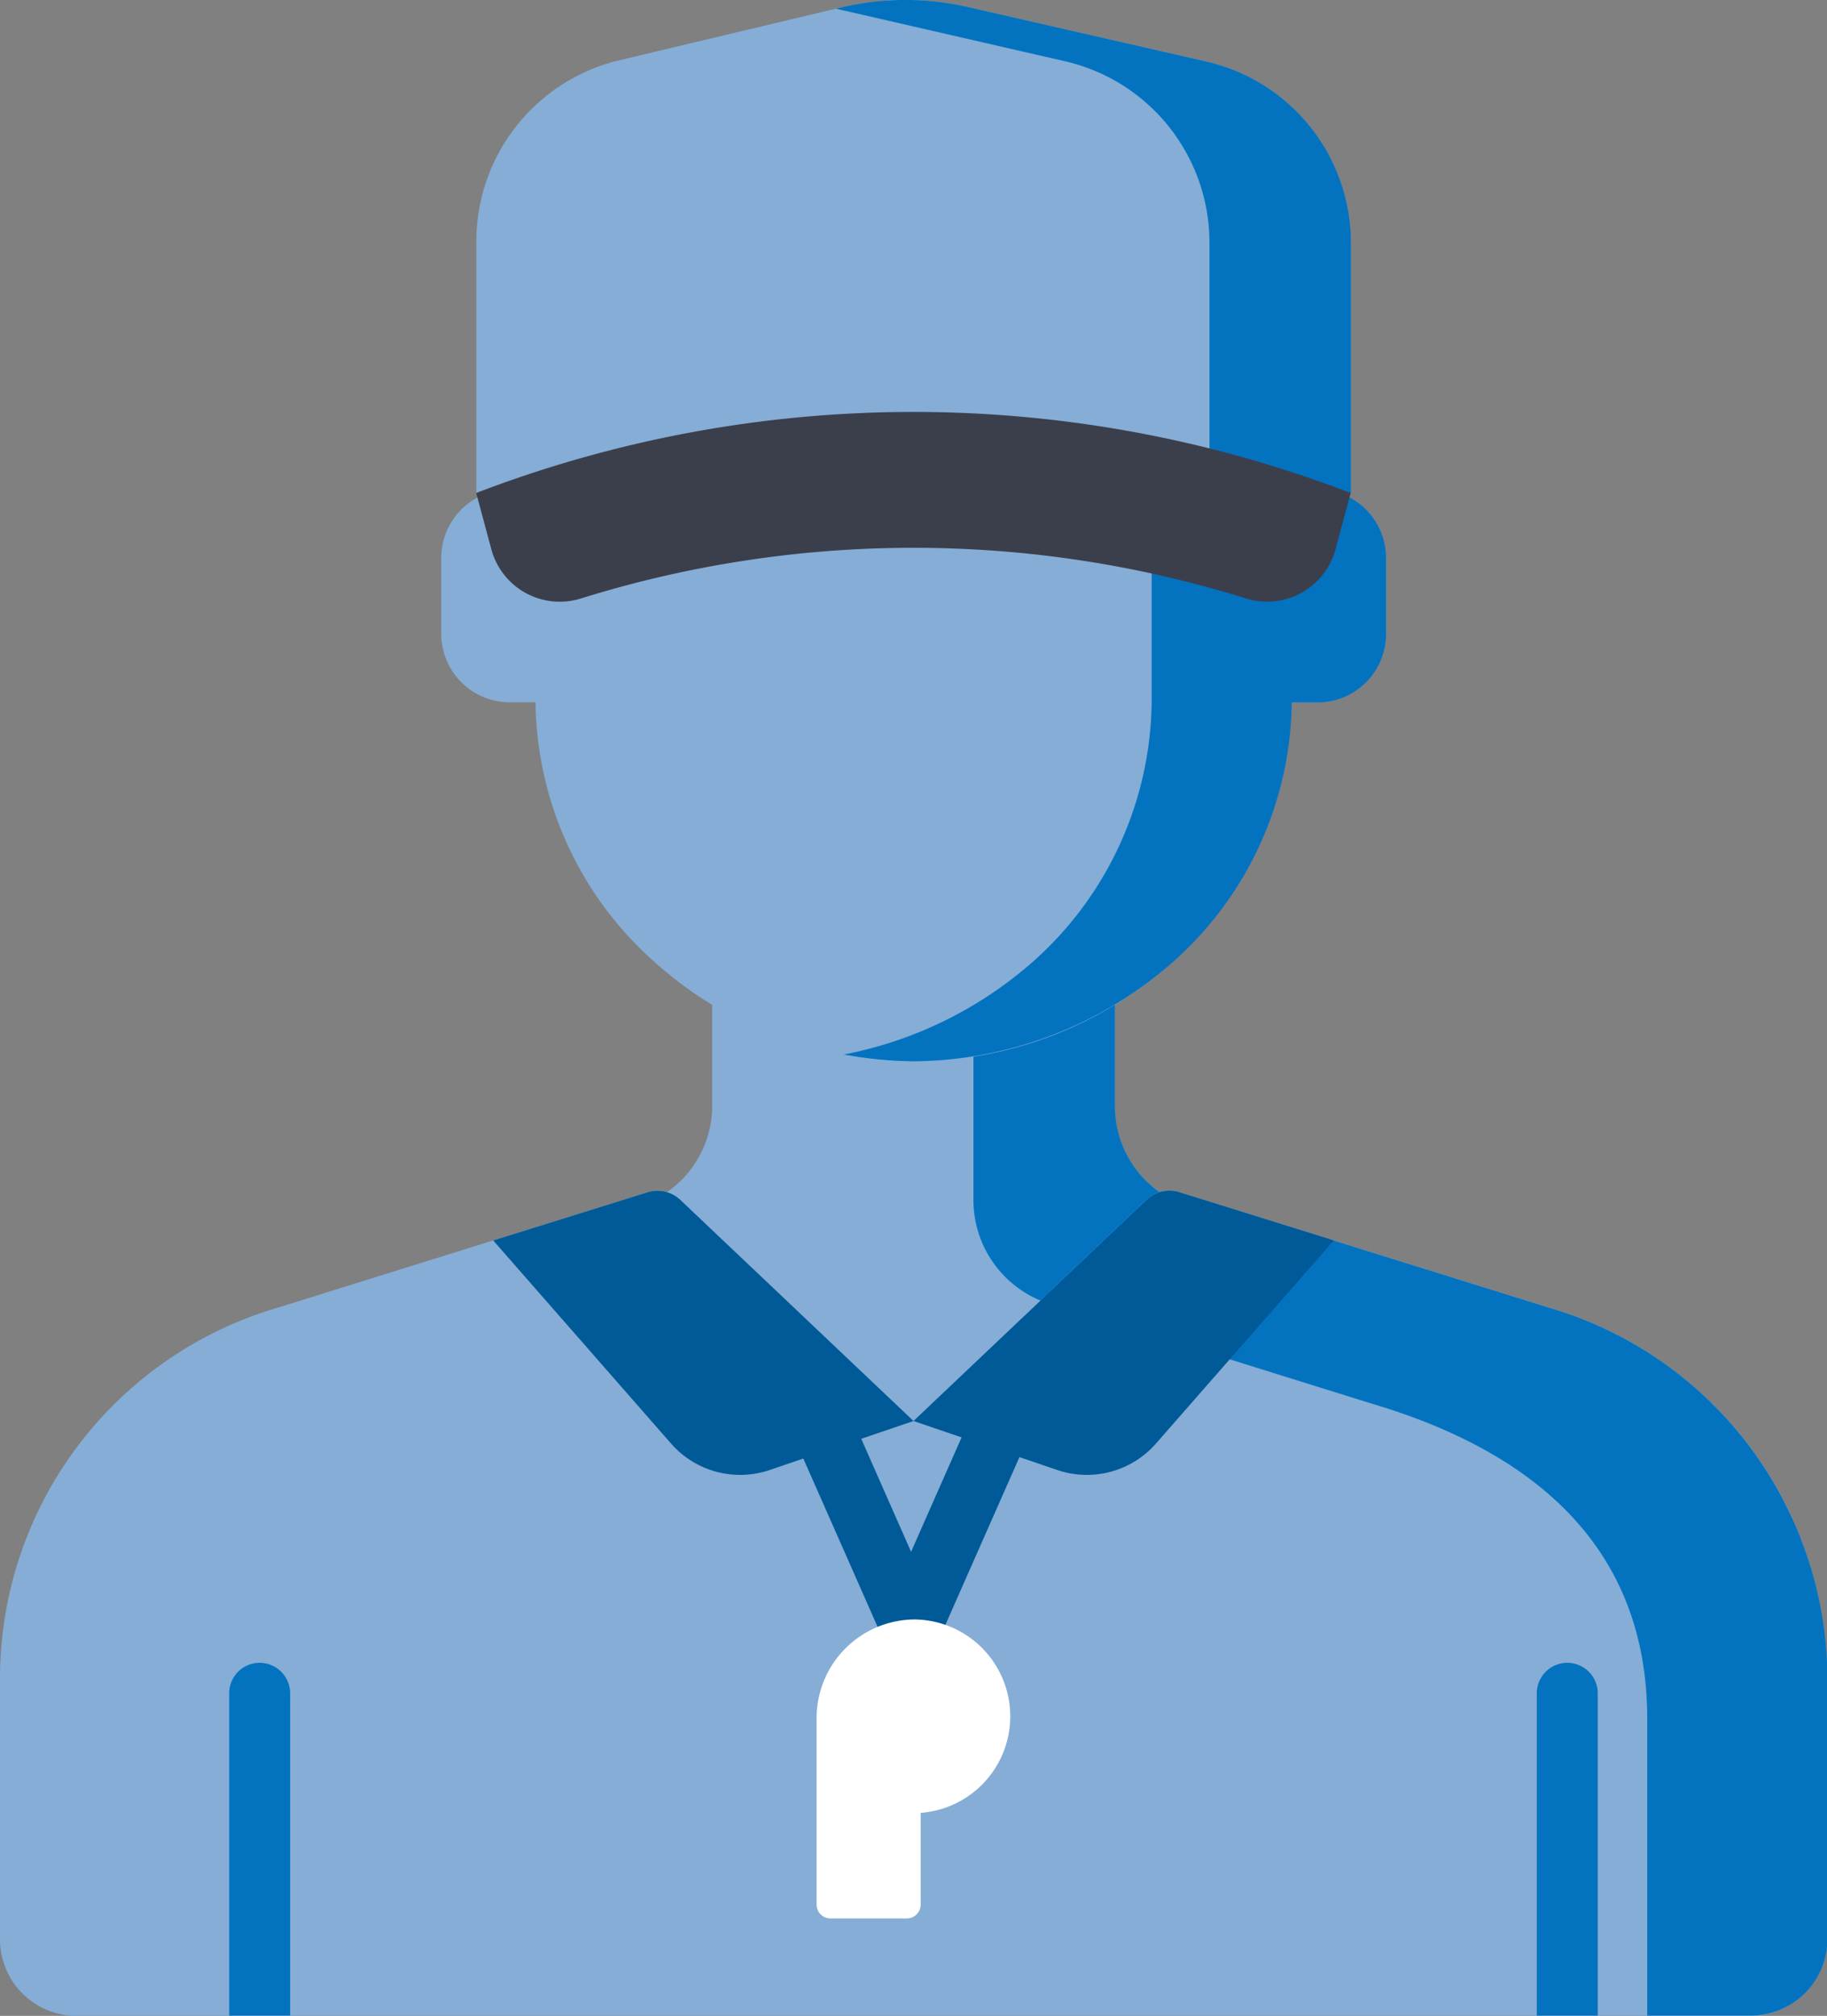 <svg xmlns="http://www.w3.org/2000/svg" width="25" height="27.568" viewBox="0 0 25 27.568">
    <rect x="0" y="0" width="25" height="27.568" fill="#808080" stroke="none"/>
    <path data-name="Path 499" d="M182 235.509a1.436 1.436 0 0 1-1-1.384v-2.643h-5.508v2.643a1.436 1.436 0 0 1-1 1.384l-.671.189v4.452h8.849v-4.45z" transform="translate(-165.747 -219.018)" style="fill:#85add6"/>
    <path data-name="Path 500" d="M271.2 231.48v3.962a1.49 1.49 0 0 0 .92 1.361.621.621 0 0 0 .08.024l2.607.814V235.7l-.671-.189a1.436 1.436 0 0 1-1-1.384v-2.647H271.2z" transform="translate(-257.88 -219.016)" style="fill:#0373c0"/>
    <path data-name="Path 501" d="M48.847 309.128a5.284 5.284 0 0 0-3.791-5.069l-5.07-1.581a.455.455 0 0 0-.449.1l-3.19 3.023-3.19-3.023a.455.455 0 0 0-.449-.1l-5.07 1.581a5.284 5.284 0 0 0-3.791 5.069v3.567a1.046 1.046 0 0 0 1.046 1.046H47.8a1.046 1.046 0 0 0 1.046-1.046v-3.567z" transform="translate(-23.847 -286.173)" style="fill:#85add6"/>
    <path data-name="Path 502" d="M298.693 307.242q-.075-.2-.166-.386a5.28 5.28 0 0 0-2.865-2.657q-.2-.078-.413-.14l-5.07-1.581a.455.455 0 0 0-.449.1l-1.452 1.376 4.512 1.407c2.248.662 3.791 1.973 3.791 4.316v4.059H298a1.046 1.046 0 0 0 1.046-1.046v-3.567a5.276 5.276 0 0 0-.353-1.881z" transform="translate(-274.041 -286.172)" style="fill:#0373c0"/>
    <path data-name="Path 503" d="M147.973 11.433h-.353v-1.4a4.823 4.823 0 0 0-1.633-3.664 5.3 5.3 0 0 0-7.08 0 4.823 4.823 0 0 0-1.633 3.664v1.4h-.353a.936.936 0 0 0-.936.936v1.038a.936.936 0 0 0 .936.936h.354a4.813 4.813 0 0 0 1.632 3.555 5.3 5.3 0 0 0 7.08 0 4.813 4.813 0 0 0 1.632-3.555h.354a.936.936 0 0 0 .936-.936v-1.038a.936.936 0 0 0-.936-.936z" transform="translate(-129.947 -4.739)" style="fill:#85add6"/>
    <path data-name="Path 504" d="M244.681 11.433h-.353v-1.4a4.822 4.822 0 0 0-1.628-3.669 5.422 5.422 0 0 0-3.54-1.356 5.538 5.538 0 0 0-.959.093 5.481 5.481 0 0 1 2.581 1.263 4.823 4.823 0 0 1 1.633 3.664v4.314a4.814 4.814 0 0 1-1.632 3.555 5.481 5.481 0 0 1-2.581 1.263 5.539 5.539 0 0 0 .959.093A5.422 5.422 0 0 0 242.7 17.9a4.813 4.813 0 0 0 1.632-3.555h.354a.936.936 0 0 0 .936-.936v-1.04a.936.936 0 0 0-.941-.936z" transform="translate(-226.656 -4.739)" style="fill:#0373c0"/>
    <path data-name="Path 505" d="M154.869.841 151.626.1a3.835 3.835 0 0 0-1.745 0l-3.042.724a2.547 2.547 0 0 0-1.957 2.478v3.44h11.966V3.323a2.547 2.547 0 0 0-1.979-2.482z" transform="translate(-138.364)" style="fill:#85add6"/>
    <path data-name="Path 506" d="M241.356.841 238.112.1a3.835 3.835 0 0 0-1.745 0l-.078.019 3.131.718a2.547 2.547 0 0 1 1.98 2.486v3.419h1.936V3.323a2.547 2.547 0 0 0-1.98-2.482z" transform="translate(-224.85)" style="fill:#0373c0"/>
    <path data-name="Path 507" d="M155.422 107.187a15.289 15.289 0 0 0-9.118 0 .969.969 0 0 1-1.218-.677l-.207-.768a16.7 16.7 0 0 1 11.966 0l-.206.768a.969.969 0 0 1-1.217.677z" transform="translate(-138.363 -99)" style="fill:#3b3f4c"/>
    <g data-name="Group 728">
        <path data-name="Path 508" d="M414.84 422.4a.417.417 0 0 0-.417.417v4.407h.834v-4.404a.417.417 0 0 0-.417-.42z" transform="translate(-393.394 -399.66)" style="fill:#0373c0"/>
        <path data-name="Path 509" d="M82.514 422.4a.417.417 0 0 0-.417.417v4.407h.834v-4.404a.417.417 0 0 0-.417-.42z" transform="translate(-78.961 -399.66)" style="fill:#0373c0"/>
    </g>
    <path data-name="Path 510" d="M226.174 356.829a.417.417 0 0 1-.381-.248l-1.246-2.821a.417.417 0 1 1 .763-.337l.864 1.957.864-1.957a.417.417 0 0 1 .762.337l-1.246 2.821a.417.417 0 0 1-.38.248z" transform="translate(-213.707 -334.158)" style="fill:#005a98"/>
    <g data-name="Group 729">
        <path data-name="Path 511" d="m151.749 302.583 3.19 3.023-1.967.67a1.257 1.257 0 0 1-1.351-.362l-2.433-2.777 2.113-.659a.455.455 0 0 1 .448.105z" transform="translate(-142.439 -286.173)" style="fill:#005a98"/>
        <path data-name="Path 512" d="m259.19 302.583-3.19 3.023 1.967.67a1.257 1.257 0 0 0 1.351-.362l2.433-2.777-2.113-.659a.455.455 0 0 0-.448.105z" transform="translate(-243.5 -286.173)" style="fill:#005a98"/>
    </g>
    <path data-name="Path 513" d="M234.046 412.6a1.325 1.325 0 0 0-1.3-1.324 1.349 1.349 0 0 0-1.35 1.354v2.545a.19.19 0 0 0 .19.19h1.044a.19.19 0 0 0 .19-.19v-1.254a1.324 1.324 0 0 0 1.226-1.321z" transform="translate(-220.222 -389.129)" style="fill:#fff"/>
</svg>
